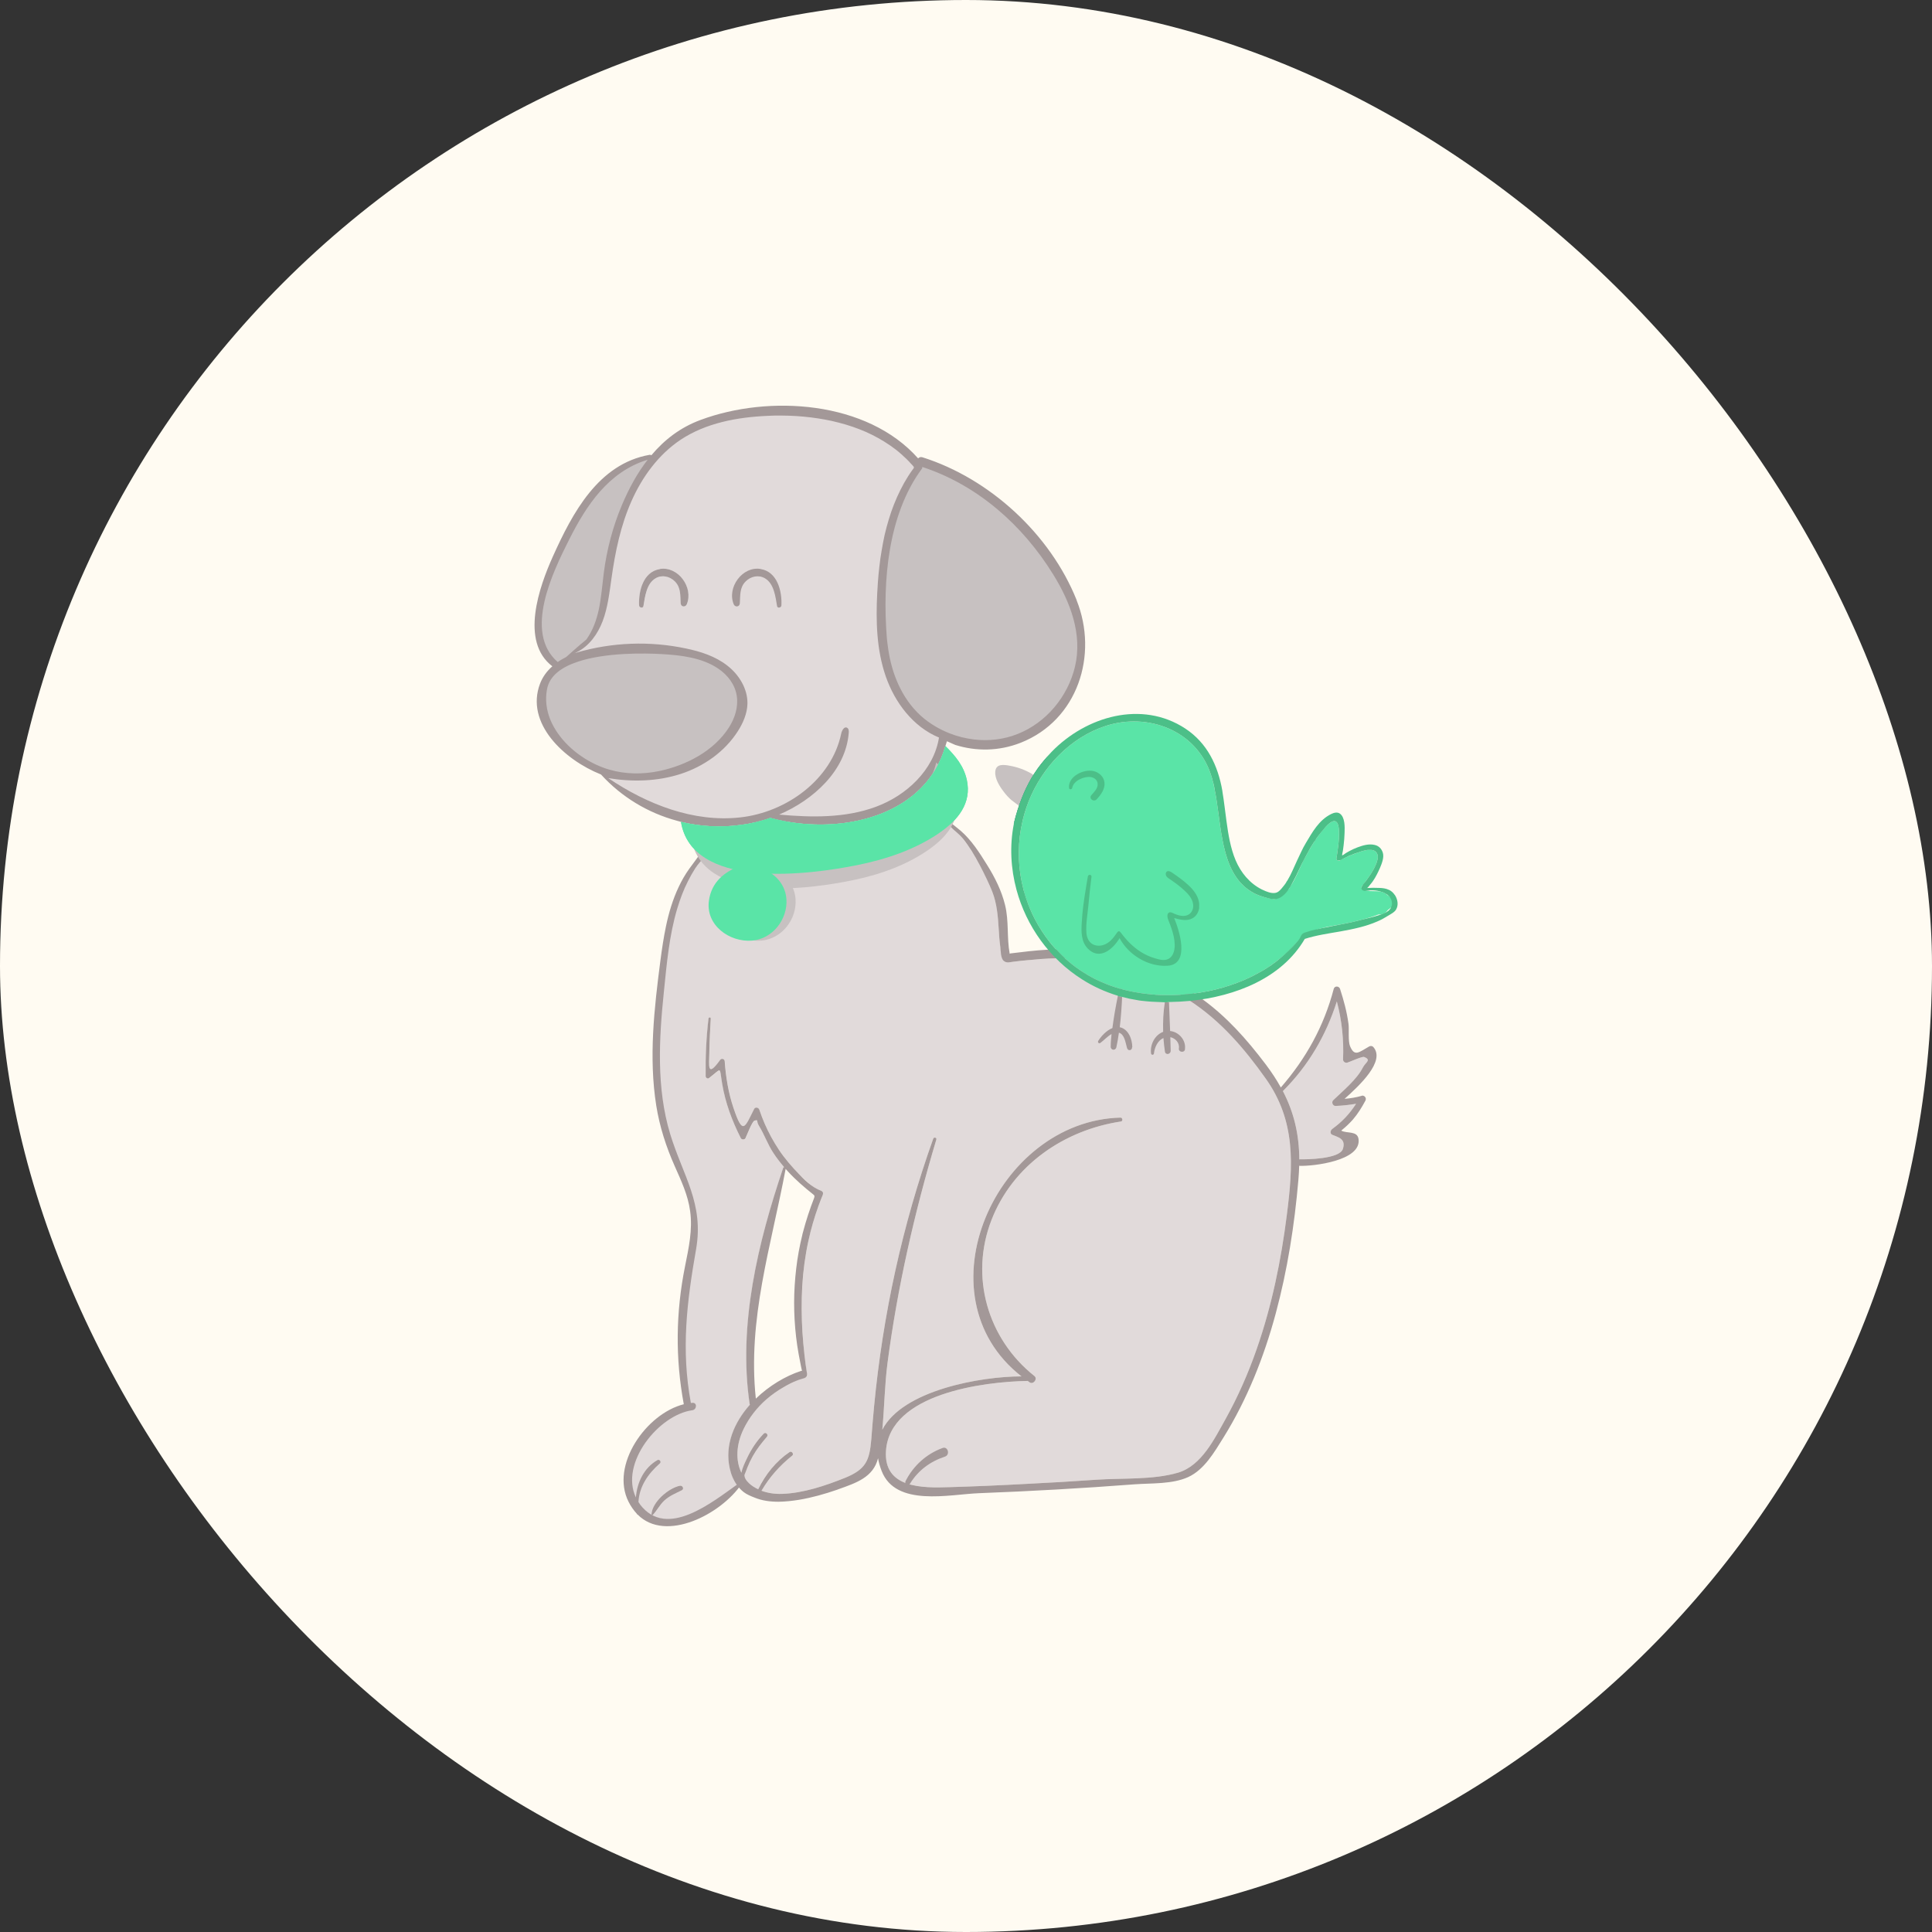 <svg width="150" height="150" viewBox="0 0 150 150" fill="none" xmlns="http://www.w3.org/2000/svg">
<rect x="0" y="0" width="150" height="150" fill="#333333" stroke="none"/>
<rect width="150" height="150" rx="75" fill="#FFFBF2"/>
<g clip-path="url(#clip0_943_7612)">
<path d="M71.38 36.039C71.46 36.157 71.526 36.275 71.585 36.4C72.061 37.393 71.995 38.688 71.951 39.754C71.79 43.462 71.489 47.229 72.397 50.826C72.866 52.68 73.657 54.512 73.496 56.417C73.269 59.139 71.072 61.368 68.575 62.45C66.079 63.531 63.297 63.663 60.58 63.781C57.805 63.906 54.986 64.024 52.292 63.34C50.41 62.862 48.587 61.949 47.226 60.544C46.64 59.941 45.908 59.183 45.974 58.293C46.054 57.234 46.816 56.343 47.108 55.358C47.372 54.475 47.226 53.482 46.728 52.709C46.23 51.937 45.38 51.407 44.473 51.289C45.278 49.575 46.376 47.825 47.006 46.052C47.335 45.125 47.365 43.999 47.57 43.028C47.775 42.057 48.053 41.02 48.397 40.048C49.115 38.018 50.22 36.076 51.86 34.685C54.174 32.714 57.805 31.794 60.785 31.765C63.714 31.735 66.635 32.574 69.117 34.134C69.879 34.619 70.845 35.245 71.387 36.039H71.38Z" fill="#E1DADA"/>
<path d="M56.011 51.753C58.164 53.195 57.886 55.556 56.334 57.263C54.298 59.492 51.23 60.441 48.294 60.036C48.17 60.022 48.06 60.066 47.98 60.139C47.343 60.029 46.742 59.823 46.157 59.529C46.12 59.514 46.091 59.529 46.069 59.544C43.763 58.286 41.654 56.167 42.152 53.445C42.708 50.377 49.29 50.458 51.435 50.576C52.98 50.664 54.694 50.863 56.019 51.745L56.011 51.753Z" fill="#C7C1C1"/>
<path d="M46.047 49.038C46.721 47.743 46.94 46.265 47.189 44.823C47.767 41.542 48.632 38.18 50.725 35.605C49.591 35.671 48.522 36.186 47.628 36.9C46.735 37.613 46.025 38.511 45.359 39.438C44.253 40.983 43.265 42.631 42.642 44.426C41.94 46.449 41.669 48.7 42.35 50.752C42.437 51.025 42.547 51.319 42.803 51.459C43.104 51.62 43.47 51.495 43.77 51.334C44.678 50.841 45.564 49.965 46.04 49.046L46.047 49.038Z" fill="#C7C1C1"/>
<path d="M80.627 56.505C77.632 58.632 73.107 58.197 70.728 55.328C69.22 53.504 68.553 51.091 68.37 48.766C68.18 46.331 68.458 43.808 69.117 41.461C69.388 40.49 69.732 39.541 70.149 38.621C70.354 38.165 70.574 37.709 70.816 37.268C71.028 36.878 71.35 36.481 71.489 36.069C73.371 36.481 75.289 37.687 76.819 38.82C78.445 40.026 79.873 41.49 81.044 43.138C81.359 43.587 81.659 44.043 81.93 44.514C82.245 45.051 82.523 45.596 82.779 46.162C83.277 47.258 83.68 48.42 83.79 49.627C84.031 52.261 82.779 54.983 80.627 56.505Z" fill="#C7C1C1"/>
<path d="M92.224 71.049C91.799 71.233 91.265 70.991 90.877 70.821C90.731 70.763 90.65 70.924 90.716 71.027C90.65 71.094 90.613 71.182 90.657 71.285C90.906 71.947 91.17 72.616 91.192 73.33C91.207 73.757 91.111 74.272 90.679 74.492C90.511 74.573 89.903 74.448 89.698 74.397C88.519 74.117 87.626 73.323 86.982 72.329C86.909 72.219 86.748 72.3 86.748 72.418C86.726 72.418 86.704 72.44 86.689 72.462C86.572 72.609 86.462 72.756 86.345 72.911C85.884 73.639 85.254 73.529 84.463 72.594C84.28 72.19 84.434 71.52 84.463 71.086C84.5 70.417 84.551 69.747 84.624 69.085H91.924C92.122 69.262 92.305 69.453 92.444 69.674C92.715 70.093 92.795 70.807 92.224 71.049Z" fill="white"/>
<path d="M98.279 83.754C96.609 81.393 94.757 79.252 92.392 77.707C92.136 77.538 91.88 77.384 91.616 77.237C91.265 77.031 90.906 76.847 90.532 76.67C88.731 75.839 86.864 74.963 84.902 74.588C84.763 74.566 84.631 74.537 84.492 74.522C84.265 74.485 84.046 74.463 83.819 74.441C83.431 74.412 83.035 74.389 82.64 74.389C82.413 74.382 82.186 74.389 81.959 74.404C80.787 74.434 79.616 74.566 78.459 74.691C78.305 74.713 78.21 74.632 78.166 74.529C78.02 74.566 77.859 74.507 77.815 74.316C77.39 72.617 77.705 70.917 77.039 69.232C76.636 68.195 76.116 67.187 75.538 66.238C74.96 65.282 74.088 64.12 72.968 63.803C72.214 63.597 71.416 63.715 70.647 63.825C66.913 64.392 63.179 64.951 59.445 65.51C58.376 65.672 57.307 65.834 56.238 65.996C55.272 66.143 54.415 66.326 53.8 67.165C53.434 67.665 53.214 68.247 53.002 68.828C52.687 69.718 52.409 70.615 52.16 71.528C51.933 72.337 51.684 73.161 51.655 73.999C51.626 74.927 51.347 75.883 51.237 76.802C51.12 77.751 51.04 78.708 50.981 79.664C50.959 80.142 50.937 80.621 50.923 81.099C50.879 82.886 51.003 84.674 51.245 86.44C51.457 87.999 52.16 89.434 52.76 90.868C53.236 92.001 53.683 93.178 53.785 94.414C53.961 96.408 53.536 98.49 53.295 100.461C53.127 101.845 52.958 103.235 52.936 104.633C52.936 105.332 52.958 106.038 53.039 106.729C53.075 107.016 53.105 107.296 53.134 107.575C53.192 108.186 53.61 108.833 53.083 109.356C52.87 109.562 52.599 109.679 52.343 109.819C51.172 110.437 50.212 111.423 49.59 112.593C49.151 113.424 48.873 114.344 48.814 115.285C48.77 116.013 48.887 116.837 49.451 117.301C49.802 117.588 50.264 117.691 50.703 117.779C51.355 117.919 52.021 118.051 52.687 118.007C54.144 117.911 55.396 116.962 56.546 116.05C56.714 115.918 56.89 115.778 57.058 115.646C57.3 115.447 57.307 115.425 57.153 115.167C56.926 114.8 56.758 114.424 56.663 114.005C56.26 112.188 57.007 110.444 58.23 109.069C58.23 109.047 58.208 109.032 58.208 109.003C57.307 102.874 58.852 96.481 60.814 90.684C60.814 90.648 60.858 90.633 60.887 90.626C60.594 90.28 60.309 89.919 60.06 89.537C59.613 88.867 59.357 88.102 58.94 87.425C58.684 87.006 58.932 86.925 58.588 87.013C58.405 87.058 57.981 88.183 57.886 88.374C57.82 88.507 57.6 88.507 57.527 88.374C56.846 87.028 56.326 85.645 56.077 84.152C55.843 82.783 56.099 82.909 55.045 83.718C54.942 83.791 54.803 83.681 54.796 83.571C54.774 82.062 54.84 80.584 55.015 79.083C55.03 78.98 55.199 78.973 55.191 79.083C55.14 79.958 55.096 80.826 55.081 81.702C55.074 82.688 54.869 83.762 55.916 82.305C56.026 82.151 56.26 82.21 56.275 82.408C56.363 83.644 56.56 84.851 56.956 86.028C57.688 88.205 57.827 87.558 58.559 86.109C58.647 85.932 58.903 85.991 58.962 86.16C59.782 88.632 61.224 90.633 63.252 92.244C63.406 92.369 63.282 92.605 63.135 92.649C63.157 92.641 63.186 92.634 63.223 92.649C63.274 92.663 63.267 92.715 63.23 92.744C63.26 92.744 63.282 92.759 63.296 92.788C63.296 92.774 63.303 92.766 63.303 92.759C63.435 92.435 63.962 92.575 63.831 92.906C61.986 97.401 61.971 102.021 62.659 106.774C62.681 106.913 62.527 106.994 62.432 106.935C62.41 106.957 62.374 106.979 62.337 106.994C60.389 107.737 58.669 109.003 57.739 110.937C57.139 112.173 57.109 113.409 57.563 114.344C57.637 113.939 57.856 113.52 58.003 113.203C58.332 112.504 58.764 111.857 59.291 111.313C59.452 111.143 59.687 111.393 59.54 111.555C59.13 112.034 58.749 112.512 58.442 113.063C58.281 113.35 58.142 113.645 58.025 113.946C57.973 114.071 57.915 114.196 57.871 114.329C57.79 114.535 57.746 114.741 57.856 114.947C57.922 115.057 58.01 115.153 58.105 115.234C58.325 115.432 58.574 115.602 58.845 115.719C59.05 115.16 59.416 114.63 59.789 114.16C60.163 113.681 60.594 113.255 61.078 112.894C61.151 112.843 61.224 112.791 61.297 112.74C61.458 112.622 61.663 112.887 61.51 113.012C60.521 113.806 59.752 114.675 59.123 115.741C59.584 115.91 60.119 116.006 60.734 115.984C62.381 115.925 64.08 115.351 65.603 114.741C67.235 114.079 67.506 113.395 67.645 111.769C67.718 110.901 67.777 110.033 67.865 109.172C68.546 102.065 70.054 95.128 72.456 88.411C72.507 88.257 72.748 88.323 72.697 88.478C70.999 94.142 69.673 99.976 68.904 105.839C68.685 107.524 68.663 109.289 68.502 111.004C70.076 107.936 76.153 106.862 79.308 106.862C71.247 100.572 77.354 87.021 86.989 86.771C87.157 86.771 87.201 87.043 87.033 87.072C82.632 87.734 78.642 90.449 76.98 94.716C75.274 99.108 76.673 103.941 80.312 106.832C80.59 107.06 80.224 107.524 79.938 107.325C79.887 107.288 79.843 107.252 79.792 107.215C76.343 107.274 69.095 108.201 68.787 112.637C68.59 115.557 71.614 115.535 73.722 115.462C75.743 115.403 77.771 115.315 79.784 115.204C81.556 115.116 83.321 115.013 85.085 114.888C87.091 114.748 89.529 114.91 91.47 114.336C93.3 113.784 94.288 111.71 95.16 110.158C96.119 108.429 96.917 106.612 97.569 104.743C98.747 101.374 99.465 97.85 99.912 94.311C100.402 90.464 100.614 87.043 98.279 83.754ZM52.943 115.705C52.46 115.947 52.006 116.116 51.596 116.492C51.23 116.83 51.018 117.271 50.681 117.632C50.644 117.661 50.586 117.639 50.586 117.595C50.637 116.617 51.904 115.535 52.79 115.344C52.995 115.3 53.148 115.602 52.943 115.705Z" fill="#E1DADA"/>
<path d="M83.592 46.596C81.542 41.468 76.834 37.15 71.614 35.502C71.468 35.458 71.358 35.509 71.284 35.59C67.323 31.117 59.716 30.625 54.394 32.603C52.819 33.185 51.575 34.148 50.572 35.347C50.535 35.318 50.491 35.303 50.44 35.311C46.457 36.01 44.444 39.828 42.921 43.212C41.866 45.559 40.358 49.803 42.884 51.731C42.467 52.099 42.137 52.54 41.932 53.07C40.753 56.16 43.814 58.999 46.662 60.132C48.273 61.898 50.323 63.119 52.556 63.722L52.871 63.81L52.937 63.825C54.408 64.171 55.96 64.266 57.52 64.046C57.886 64.002 58.252 63.935 58.618 63.847C59.014 63.752 59.416 63.641 59.812 63.501C60.178 63.604 60.551 63.685 60.932 63.759C65.888 64.701 71.907 63.148 73.4 57.925L73.518 57.55L74.169 57.837C75.773 58.337 77.537 58.337 79.243 57.668C83.68 55.917 85.291 50.848 83.585 46.596H83.592ZM75.604 57.41C74.96 57.329 74.323 57.175 73.715 56.932L73.452 56.822C73.064 56.652 72.698 56.454 72.346 56.226C71.914 55.946 71.511 55.622 71.16 55.247C70.494 54.556 69.989 53.732 69.623 52.849C69.249 51.952 69.029 51.002 68.912 50.039C68.883 49.833 68.861 49.627 68.846 49.421C68.517 45.124 68.942 39.953 71.57 36.399C71.57 36.392 71.57 36.385 71.585 36.377C71.607 36.333 71.614 36.289 71.599 36.252C75.897 37.657 79.412 40.777 81.776 44.609C83.094 46.736 84.061 49.237 83.46 51.767C82.904 54.092 81.22 56.108 79.016 56.983C77.933 57.417 76.754 57.55 75.604 57.41ZM44.18 41.91C45.549 39.188 47.262 36.62 50.286 35.693C49.481 36.723 48.837 37.915 48.302 39.173C47.577 40.88 47.109 42.675 46.874 44.514C46.757 45.441 46.684 46.383 46.501 47.28C46.318 48.126 46.04 48.935 45.52 49.656C45.381 49.767 45.249 49.884 45.117 49.995H45.11C44.722 50.333 44.341 50.664 43.96 51.01C43.733 51.127 43.506 51.253 43.301 51.4C40.629 49.082 42.928 44.404 44.18 41.91ZM46.245 59.352C44.722 58.631 43.345 57.388 42.716 55.85C42.423 55.115 42.32 54.313 42.467 53.526C42.657 52.452 43.623 51.782 44.876 51.37C47.043 50.649 50.059 50.708 51.362 50.782C52.841 50.863 54.489 51.054 55.748 51.9C56.495 52.4 57.073 53.143 57.205 54.048C57.33 54.901 57.051 55.762 56.597 56.476C55.433 58.308 53.266 59.426 51.201 59.86C49.927 60.125 48.58 60.125 47.321 59.757C46.977 59.661 46.633 59.529 46.296 59.374C46.281 59.367 46.259 59.36 46.245 59.352ZM60.478 63.251C63.165 62.104 65.669 59.823 65.896 56.895C65.91 56.748 65.896 56.571 65.771 56.505C65.552 56.373 65.361 56.711 65.31 56.961C64.563 60.529 61.056 63.075 57.454 63.465C53.844 63.862 50.242 62.449 47.233 60.419C47.24 60.419 47.255 60.419 47.262 60.419C49.115 60.721 51.04 60.669 52.827 60.095C54.628 59.514 56.268 58.367 57.286 56.77C57.696 56.13 58.01 55.402 58.032 54.637C58.054 53.474 57.373 52.371 56.451 51.664C55.536 50.951 54.394 50.583 53.259 50.348C50.462 49.752 47.519 49.862 44.773 50.664C44.714 50.679 44.663 50.701 44.605 50.715C44.67 50.686 44.736 50.657 44.795 50.627C45.739 50.164 46.406 49.23 46.786 48.236C47.189 47.177 47.314 46.029 47.475 44.911C47.76 42.859 48.185 40.813 49.02 38.923C49.854 37.032 51.121 35.296 52.834 34.148C54.804 32.839 57.227 32.39 59.592 32.287C59.958 32.265 60.324 32.258 60.697 32.265C61.071 32.265 61.444 32.28 61.818 32.302C62.191 32.324 62.565 32.361 62.938 32.405C63.304 32.449 63.677 32.508 64.043 32.574C64.409 32.64 64.776 32.721 65.134 32.817C65.493 32.905 65.845 33.015 66.196 33.133C66.54 33.251 66.884 33.383 67.221 33.53C67.55 33.678 67.88 33.839 68.195 34.016C68.51 34.192 68.817 34.384 69.117 34.59C69.418 34.796 69.703 35.016 69.974 35.259C70.245 35.495 70.508 35.752 70.75 36.024C70.816 36.09 70.882 36.157 70.933 36.23C70.999 36.311 70.904 36.4 70.853 36.466C70.735 36.627 70.618 36.804 70.508 36.973C70.289 37.319 70.091 37.672 69.908 38.04C69.725 38.408 69.557 38.783 69.41 39.158C69.256 39.541 69.125 39.931 69.007 40.321C68.883 40.718 68.781 41.122 68.685 41.52C68.597 41.924 68.517 42.336 68.451 42.741C68.378 43.153 68.319 43.565 68.275 43.977C68.224 44.396 68.188 44.808 68.158 45.22C68.136 45.5 68.122 45.779 68.107 46.059C67.997 48.229 68.056 50.451 68.766 52.503C69.476 54.556 70.904 56.439 72.903 57.263C72.5 59.779 70.384 61.765 67.997 62.641C65.618 63.523 63.004 63.472 60.478 63.244V63.251ZM49.7 116.808C49.657 116.742 49.613 116.683 49.569 116.617C49.635 115.417 50.294 114.439 51.231 113.615C51.37 113.49 51.187 113.269 51.04 113.365C50.008 113.953 49.459 115.094 49.371 116.263C48.104 113.593 51.15 109.834 53.764 109.488C54.108 109.436 54.137 108.885 53.764 108.914C53.72 108.914 53.683 108.922 53.639 108.929C52.871 104.794 53.325 101.087 54.042 96.996C54.664 93.443 53.039 91.317 52.036 88.058C50.952 84.475 51.165 80.657 51.545 76.986C51.765 74.823 51.956 72.638 52.578 70.549C52.797 69.821 53.061 69.107 53.405 68.43C53.574 68.085 53.764 67.754 53.969 67.43C54.203 67.069 54.481 66.775 54.774 66.459C54.664 66.356 54.547 66.26 54.438 66.157C54.467 66.179 53.588 67.342 53.508 67.459C53.193 67.901 52.922 68.371 52.695 68.857C52.234 69.828 51.926 70.865 51.706 71.918C51.523 72.793 51.392 73.683 51.275 74.573C50.791 78.296 50.359 82.106 50.952 85.844C51.216 87.484 51.714 89.029 52.388 90.545C52.893 91.685 53.413 92.781 53.581 94.024C53.786 95.488 53.471 96.886 53.185 98.321C52.468 101.889 52.424 105.442 53.09 109.025C50.176 109.753 47.365 113.755 48.8 116.595C48.983 116.962 49.203 117.264 49.444 117.529C49.444 117.566 49.474 117.58 49.503 117.588C51.685 119.795 56.004 117.566 57.593 115.189L57.359 115.167C55.294 116.631 51.772 119.53 49.693 116.808H49.7Z" fill="#A39898"/>
<path d="M103.514 85.417C103.353 85.572 103.47 85.873 103.697 85.866C104.246 85.844 104.759 85.785 105.286 85.697C104.788 86.469 104.217 87.087 103.434 87.653C103.295 87.757 103.236 88.014 103.434 88.102C103.873 88.294 104.525 88.404 104.261 89.206C104.005 89.986 101.471 90.022 100.93 90.008C100.908 90.008 100.893 90.015 100.878 90.015C100.864 88.066 100.468 86.381 99.605 84.711C101.581 82.739 102.95 80.4 103.792 77.751C104.18 79.23 104.342 80.701 104.276 82.254C104.268 82.423 104.444 82.548 104.605 82.504C104.803 82.445 105.762 82.004 105.908 82.062C106.509 82.298 106.018 82.474 105.813 82.879C105.337 83.821 104.254 84.704 103.514 85.417Z" fill="#E1DADA"/>
<path d="M53.324 46.912C53.851 45.603 52.643 43.94 51.23 44.175C49.949 44.389 49.568 45.89 49.627 47.001C49.634 47.184 49.927 47.251 49.964 47.045C50.088 46.309 50.198 45.301 50.908 44.889C51.399 44.61 51.999 44.735 52.394 45.125C52.885 45.61 52.812 46.213 52.856 46.839C52.878 47.126 53.229 47.155 53.332 46.905L53.324 46.912Z" fill="#F9F9F9"/>
<path d="M51.231 44.175C52.644 43.94 53.859 45.603 53.325 46.912C53.222 47.162 52.871 47.133 52.849 46.846C52.805 46.221 52.878 45.617 52.388 45.132C51.992 44.742 51.392 44.61 50.901 44.897C50.191 45.309 50.081 46.324 49.957 47.052C49.928 47.251 49.627 47.184 49.62 47.008C49.561 45.897 49.942 44.389 51.223 44.183L51.231 44.175Z" fill="#A39898"/>
<path d="M59.058 44.175C57.645 43.94 56.429 45.603 56.964 46.912C57.066 47.162 57.417 47.133 57.44 46.846C57.483 46.221 57.41 45.617 57.901 45.132C58.296 44.742 58.897 44.61 59.387 44.897C60.097 45.309 60.207 46.324 60.331 47.052C60.361 47.251 60.661 47.184 60.668 47.008C60.727 45.897 60.346 44.389 59.065 44.183L59.058 44.175Z" fill="#A39898"/>
<path d="M52.79 115.351C52.995 115.307 53.142 115.602 52.937 115.705C52.453 115.947 51.999 116.124 51.59 116.492C51.223 116.83 51.011 117.279 50.674 117.632C50.638 117.661 50.579 117.639 50.579 117.595C50.623 116.624 51.89 115.543 52.783 115.351H52.79Z" fill="#A39898"/>
<path d="M73.18 112.423C71.928 112.88 70.911 113.799 70.31 114.991C70.193 115.219 70.515 115.41 70.654 115.19C71.284 114.16 72.229 113.461 73.363 113.093C73.788 112.953 73.598 112.269 73.18 112.423Z" fill="#A39898"/>
<path d="M105.638 66.761C105.923 66.65 106.223 66.599 106.531 66.569C106.165 66.724 105.762 66.82 105.374 66.922C105.411 66.886 105.455 66.841 105.484 66.797C105.535 66.79 105.594 66.775 105.645 66.761H105.638Z" fill="white"/>
<path d="M94.816 68.018C94.838 67.871 95.102 67.901 95.08 68.055C95.028 68.46 94.779 68.828 94.45 69.07C94.384 69.129 94.303 69.012 94.362 68.953C94.64 68.688 94.75 68.386 94.816 68.011V68.018Z" fill="white"/>
<path d="M93.981 67.893C94.15 68.129 93.967 68.526 93.82 68.732C93.637 68.982 93.374 69.159 93.066 69.203C92.942 69.218 92.891 69.048 93.015 69.012C93.264 68.938 93.484 68.769 93.608 68.541C93.725 68.335 93.696 68.099 93.791 67.901C93.828 67.82 93.938 67.835 93.981 67.901V67.893Z" fill="white"/>
<path d="M91.133 56.866C91.243 56.998 91.045 57.153 90.943 57.006C90.752 56.719 90.555 56.424 90.35 56.145C90.298 56.079 90.415 55.983 90.467 56.057C90.686 56.329 90.913 56.601 91.14 56.866H91.133Z" fill="white"/>
<path d="M85.913 72.631C86.001 72.653 85.978 72.8 85.891 72.8C85.437 72.778 85.005 72.506 84.756 72.138C84.712 72.072 84.814 72.006 84.858 72.058C85.144 72.396 85.488 72.558 85.913 72.639V72.631Z" fill="white"/>
<path d="M85.393 72.808C85.517 72.837 85.488 73.043 85.364 73.036C84.712 72.992 84.141 72.506 83.885 71.925C83.848 71.837 83.972 71.748 84.024 71.844C84.317 72.403 84.8 72.675 85.393 72.815V72.808Z" fill="white"/>
<path d="M63.106 92.686C63.106 92.686 63.099 92.686 63.099 92.693L63.143 92.715H63.164C63.164 92.715 63.128 92.693 63.106 92.686Z" fill="#A39898"/>
<path d="M105.725 85.079C105.293 85.204 104.846 85.277 104.392 85.314C105.527 84.299 107.599 82.379 106.618 81.282C106.545 81.202 106.398 81.187 106.303 81.246C105.49 81.709 105.168 82.062 104.817 81.224C104.656 80.841 104.751 79.907 104.7 79.517C104.575 78.575 104.334 77.678 104.041 76.78C103.967 76.545 103.616 76.523 103.55 76.78C102.789 79.679 101.398 82.187 99.443 84.431C99.121 83.843 98.733 83.254 98.286 82.658C96.763 80.642 95.233 78.943 93.351 77.575C93.146 77.42 92.927 77.273 92.707 77.126C91.975 76.64 91.177 76.199 90.305 75.809C88.768 75.118 87.201 74.389 85.546 74.007C85.4 73.97 85.246 73.941 85.092 73.911C84.953 73.882 84.814 73.86 84.668 73.845C84.492 73.816 84.316 73.793 84.141 73.771C84.089 73.764 84.038 73.764 83.987 73.757C83.811 73.742 83.643 73.727 83.467 73.72C83.394 73.713 83.32 73.705 83.247 73.705C82.815 73.69 82.391 73.69 81.951 73.705C81.746 73.705 81.541 73.72 81.336 73.734C80.377 73.786 79.418 73.904 78.459 74.022C78.43 74.029 78.415 74.043 78.393 74.051C78.159 72.793 78.342 71.52 78.034 70.27C77.763 69.159 77.244 68.121 76.636 67.15C76.05 66.209 75.421 65.216 74.571 64.487C74.3 64.259 74.022 64.046 73.744 63.825C73.685 63.781 73.597 63.737 73.546 63.788C73.517 63.818 73.517 63.869 73.532 63.906C73.546 63.943 73.576 63.972 73.605 63.994C73.678 64.075 73.758 64.149 73.839 64.23C74.132 64.517 74.461 64.752 74.732 65.076C74.989 65.385 75.216 65.723 75.435 66.061C75.874 66.775 76.263 67.518 76.621 68.276C76.768 68.592 76.914 68.909 77.039 69.232C77.397 70.144 77.478 71.123 77.537 72.094C77.566 72.565 77.595 73.036 77.661 73.507C77.705 73.808 77.683 74.382 77.924 74.595C78.144 74.794 78.415 74.698 78.671 74.669C79.037 74.617 79.403 74.588 79.762 74.551C80.494 74.478 81.227 74.419 81.959 74.404C82.186 74.389 82.413 74.382 82.647 74.389C83.035 74.389 83.43 74.411 83.818 74.441C84.045 74.463 84.265 74.485 84.492 74.522C84.631 74.536 84.763 74.566 84.902 74.588C86.864 74.963 88.731 75.839 90.532 76.67C90.906 76.846 91.264 77.03 91.616 77.236C91.879 77.383 92.136 77.538 92.392 77.707C94.757 79.252 96.609 81.393 98.279 83.754C100.614 87.043 100.402 90.464 99.911 94.311C99.465 97.85 98.747 101.374 97.568 104.743C96.917 106.612 96.119 108.429 95.16 110.157C94.288 111.71 93.3 113.784 91.469 114.336C89.529 114.91 87.091 114.748 85.085 114.888C83.32 115.013 81.556 115.116 79.784 115.204C77.771 115.314 75.743 115.403 73.722 115.462C71.613 115.535 68.59 115.557 68.787 112.637C69.095 108.201 76.343 107.274 79.791 107.215C79.843 107.252 79.887 107.288 79.938 107.325C80.224 107.524 80.59 107.06 80.311 106.832C76.672 103.941 75.274 99.108 76.98 94.716C78.642 90.449 82.632 87.734 87.033 87.072C87.201 87.043 87.157 86.763 86.989 86.771C77.353 87.021 71.247 100.572 79.308 106.862C76.153 106.862 70.076 107.936 68.502 111.003C68.663 109.289 68.685 107.524 68.904 105.839C69.673 99.976 70.998 94.142 72.697 88.477C72.748 88.323 72.507 88.257 72.455 88.411C70.054 95.128 68.546 102.065 67.865 109.172C67.777 110.032 67.718 110.9 67.645 111.769C67.506 113.394 67.235 114.079 65.602 114.741C64.079 115.351 62.381 115.925 60.733 115.984C60.118 116.006 59.584 115.91 59.123 115.741C59.752 114.674 60.521 113.806 61.51 113.012C61.663 112.887 61.458 112.622 61.297 112.74C60.265 113.439 59.416 114.483 58.866 115.631C58.603 115.506 58.347 115.351 58.142 115.153C57.937 114.954 57.688 114.645 57.863 114.365C57.915 114.226 57.966 114.086 58.024 113.946C58.142 113.644 58.281 113.35 58.442 113.063C58.749 112.512 59.13 112.033 59.54 111.555C59.686 111.393 59.452 111.143 59.291 111.312C58.764 111.857 58.332 112.504 58.002 113.203C57.856 113.519 57.636 113.939 57.563 114.343C57.109 113.409 57.139 112.173 57.739 110.937C58.171 110.054 58.779 109.275 59.518 108.635C59.928 108.281 60.367 107.972 60.829 107.708C61.165 107.509 61.517 107.325 61.883 107.185C62.066 107.104 62.264 107.06 62.454 106.994C62.608 106.943 62.681 106.832 62.659 106.663C62.578 106.177 62.513 105.699 62.461 105.214C62.395 104.61 62.337 104.015 62.3 103.411C62.227 102.22 62.22 101.028 62.286 99.843C62.359 98.659 62.513 97.482 62.769 96.32C62.967 95.407 63.23 94.51 63.545 93.634C63.603 93.472 63.669 93.311 63.728 93.149C63.786 92.994 63.86 92.855 63.896 92.693C63.896 92.671 63.904 92.641 63.896 92.612C63.867 92.457 63.633 92.413 63.516 92.354C63.333 92.266 63.157 92.156 62.989 92.031C62.652 91.788 62.352 91.494 62.066 91.192C61.487 90.596 60.938 89.963 60.477 89.272C60.045 88.624 59.672 87.94 59.364 87.227C59.211 86.874 59.079 86.52 58.954 86.153C58.896 85.983 58.639 85.925 58.552 86.101C57.819 87.55 57.68 88.198 56.948 86.02C56.553 84.843 56.355 83.637 56.267 82.401C56.253 82.202 56.018 82.143 55.908 82.298C54.861 83.754 55.066 82.68 55.074 81.695C55.088 80.819 55.132 79.951 55.184 79.076C55.191 78.965 55.023 78.972 55.008 79.076C54.832 80.576 54.766 82.055 54.788 83.563C54.796 83.673 54.935 83.784 55.037 83.71C56.092 82.901 55.835 82.776 56.069 84.144C56.319 85.638 56.838 87.021 57.519 88.367C57.592 88.499 57.812 88.499 57.878 88.367C57.973 88.176 58.398 87.05 58.581 87.006C58.925 86.918 58.676 86.999 58.932 87.418C59.35 88.095 59.606 88.86 60.053 89.529C60.301 89.912 60.587 90.272 60.88 90.618C60.85 90.618 60.814 90.64 60.807 90.677C58.844 96.474 57.3 102.867 58.2 108.995C58.2 109.025 58.215 109.039 58.222 109.061C56.999 110.437 56.253 112.181 56.655 113.998C56.758 114.468 56.948 114.932 57.234 115.322C57.38 115.513 57.548 115.697 57.739 115.844C57.973 116.028 58.281 116.153 58.559 116.263C59.152 116.514 59.796 116.595 60.441 116.595C60.982 116.587 61.524 116.528 62.059 116.44C63.062 116.271 64.043 115.991 65.002 115.66C65.031 115.646 65.068 115.638 65.097 115.623C66.481 115.131 67.799 114.696 68.172 113.218C68.223 113.534 68.319 113.865 68.45 114.204C69.541 117.021 73.715 116.021 75.992 115.932C80.033 115.778 84.067 115.55 88.102 115.241C89.412 115.145 91.008 115.241 92.246 114.682C93.505 114.108 94.288 112.732 94.991 111.607C96.829 108.649 98.132 105.368 99.04 102.006C99.955 98.622 100.504 95.12 100.805 91.619C100.841 91.236 100.856 90.868 100.87 90.508C100.885 90.508 100.9 90.515 100.922 90.515C101.917 90.552 105.717 90.133 105.476 88.433C105.381 87.778 104.59 88.021 104.143 87.786C104.151 87.749 104.172 87.742 104.202 87.72C104.495 87.484 104.773 87.219 105.029 86.932C105.424 86.476 105.725 85.983 106.01 85.454C106.12 85.248 105.937 85.02 105.717 85.071L105.725 85.079ZM60.997 90.751C61.056 90.824 61.121 90.89 61.18 90.957C61.78 91.611 62.447 92.185 63.142 92.737C63.172 92.759 63.208 92.788 63.223 92.825C63.245 92.877 63.237 92.943 63.215 92.994C62.879 93.855 62.586 94.745 62.352 95.635C62.337 95.702 62.315 95.76 62.3 95.827C62.3 95.841 62.3 95.856 62.293 95.871C62.081 96.731 61.919 97.607 61.817 98.49C61.715 99.373 61.656 100.255 61.656 101.146C61.656 102.036 61.707 102.926 61.81 103.809C61.861 104.25 61.927 104.691 62.007 105.133C62.044 105.354 62.088 105.574 62.132 105.788C62.147 105.846 62.249 106.428 62.278 106.428C62.249 106.428 62.22 106.428 62.183 106.442C60.982 106.832 59.708 107.597 58.683 108.59C58.024 102.403 59.869 96.783 60.997 90.751ZM103.433 87.653C103.294 87.756 103.235 88.014 103.433 88.102C103.872 88.293 104.524 88.404 104.26 89.206C104.004 89.985 101.471 90.022 100.929 90.007C100.907 90.007 100.892 90.015 100.878 90.015C100.863 88.065 100.468 86.381 99.604 84.711C101.581 82.739 102.95 80.4 103.792 77.751C104.18 79.23 104.341 80.701 104.275 82.254C104.268 82.423 104.443 82.548 104.604 82.504C104.802 82.445 105.761 82.004 105.908 82.062C106.508 82.298 106.018 82.474 105.813 82.879C105.337 83.82 104.253 84.703 103.514 85.417C103.352 85.571 103.47 85.873 103.697 85.866C104.246 85.844 104.758 85.785 105.285 85.697C104.787 86.469 104.216 87.087 103.433 87.653Z" fill="#A39898"/>
<path d="M63.245 92.914C63.245 92.914 63.223 92.965 63.216 92.995C63.223 92.965 63.23 92.943 63.238 92.914H63.245Z" fill="#A39898"/>
<path d="M72.939 64.664C71.042 65.966 68.773 66.724 66.532 67.172C64.695 67.54 61.568 68.018 58.764 67.776C58.654 67.761 58.544 67.746 58.434 67.746C55.682 67.445 53.302 66.4 52.87 63.81L52.936 63.825C54.408 64.171 55.96 64.266 57.519 64.046C57.885 64.002 58.252 63.935 58.618 63.847C59.013 63.752 59.416 63.641 59.811 63.501C60.177 63.604 60.55 63.685 60.931 63.759C65.888 64.701 71.906 63.148 73.4 57.925C74.169 58.683 74.82 59.455 75.062 60.544C75.465 62.368 74.344 63.7 72.931 64.664H72.939Z" fill="#5AE4A7"/>
<path d="M72.28 65.841C70.523 67.121 68.414 67.871 66.335 68.313C64.629 68.673 61.722 69.144 59.123 68.909C59.02 68.894 58.918 68.879 58.816 68.879C56.26 68.585 54.049 67.555 53.647 65.002L53.705 65.017C55.074 65.356 56.509 65.451 57.959 65.238C58.296 65.194 58.64 65.127 58.977 65.039C59.343 64.944 59.716 64.833 60.082 64.701C60.419 64.804 60.77 64.885 61.122 64.951C65.727 65.878 71.314 64.348 72.697 59.205C73.415 59.948 74.015 60.713 74.242 61.788C74.616 63.583 73.576 64.899 72.265 65.848L72.28 65.841Z" fill="#C7C1C1"/>
<path d="M61.766 69.791C61.883 71.373 60.697 72.896 59.108 73.028C57.351 73.176 55.462 71.829 55.755 69.894C55.96 68.497 56.934 67.702 58.112 67.253C58.149 67.268 58.193 67.283 58.244 67.268C58.42 67.239 58.603 67.231 58.786 67.239C58.984 67.261 59.181 67.283 59.386 67.298C60.594 67.548 61.671 68.46 61.766 69.791Z" fill="#C7C1C1"/>
<path d="M61.056 69.791C61.173 71.373 59.987 72.896 58.398 73.028C56.641 73.176 54.752 71.829 55.045 69.894C55.25 68.497 56.224 67.702 57.402 67.253C57.439 67.268 57.483 67.283 57.534 67.268C57.71 67.239 57.893 67.231 58.076 67.239C58.274 67.261 58.471 67.283 58.676 67.298C59.885 67.548 60.961 68.46 61.056 69.791Z" fill="#5AE4A7"/>
<path d="M72.939 64.664C71.042 65.966 68.773 66.724 66.532 67.172C64.695 67.54 61.568 68.018 58.764 67.776C58.654 67.761 58.544 67.746 58.434 67.746C55.682 67.445 53.302 66.4 52.87 63.81L52.936 63.825C54.408 64.171 55.96 64.266 57.519 64.046C57.885 64.002 58.252 63.935 58.618 63.847C59.013 63.752 59.416 63.641 59.811 63.501C60.177 63.604 60.55 63.685 60.931 63.759C65.888 64.701 71.906 63.148 73.4 57.925C74.169 58.683 74.82 59.455 75.062 60.544C75.465 62.368 74.344 63.7 72.931 64.664H72.939Z" fill="#5AE4A7"/>
<path d="M80.275 60.279C80.29 60.412 80.158 60.544 80.063 60.713C79.462 61.758 79.052 62.92 78.767 64.09C78.869 63.582 79.001 63.09 79.169 62.597C79.169 62.597 78.569 62.163 78.518 62.111C78.305 61.927 78.115 61.714 77.947 61.493C77.617 61.066 77.222 60.463 77.273 59.897C77.332 59.279 77.932 59.367 78.379 59.448C78.972 59.551 79.55 59.757 80.077 60.059C80.209 60.132 80.26 60.206 80.268 60.279H80.275Z" fill="#C7C1C1"/>
<path d="M92.005 81.459C91.968 81.768 91.485 81.702 91.529 81.4C91.595 80.966 91.258 80.606 90.863 80.525C90.87 80.878 90.885 81.231 90.892 81.577C90.892 81.864 90.489 81.937 90.445 81.643C90.394 81.305 90.357 80.952 90.328 80.591C89.874 80.797 89.647 81.312 89.589 81.798C89.574 81.923 89.391 81.923 89.369 81.798C89.274 81.113 89.654 80.356 90.306 80.113C90.284 79.341 90.321 78.553 90.438 77.818C90.54 77.818 90.65 77.818 90.76 77.818C90.789 78.561 90.819 79.304 90.848 80.047C91.522 80.113 92.1 80.76 91.997 81.459H92.005Z" fill="#A39898"/>
<path d="M87.897 81.305C87.897 81.577 87.567 81.621 87.501 81.364C87.384 80.959 87.311 80.297 86.872 80.179C86.82 80.562 86.754 80.937 86.674 81.312C86.608 81.592 86.227 81.547 86.235 81.253C86.235 80.937 86.271 80.613 86.3 80.282C85.986 80.459 85.693 80.782 85.429 80.974C85.319 81.055 85.202 80.922 85.268 80.812C85.495 80.451 85.905 80.002 86.366 79.819C86.476 78.98 86.623 78.141 86.791 77.325C86.894 77.354 87.003 77.384 87.121 77.413C87.084 78.185 87.033 78.98 86.937 79.752C87.611 79.892 87.904 80.679 87.911 81.297L87.897 81.305Z" fill="#A39898"/>
<path d="M108.229 70.181C108.229 70.181 108.214 70.225 108.207 70.248C108.192 70.27 108.192 70.299 108.207 70.321C108.178 70.38 108.148 70.431 108.097 70.49C108.068 70.476 108.039 70.461 108.009 70.446C108.009 70.454 108.002 70.454 108.002 70.454C107.936 70.52 107.855 70.579 107.76 70.645C107.702 70.733 107.629 70.807 107.548 70.866C107.475 70.924 107.387 70.969 107.284 70.976C107.284 70.976 107.284 70.983 107.27 70.983C107.24 70.998 107.204 70.998 107.167 70.998C107.123 71.005 107.079 70.998 107.028 70.998C106.574 71.182 106.062 71.322 105.71 71.41C105.615 71.439 105.52 71.462 105.425 71.484C105.139 71.557 104.846 71.623 104.553 71.682C104.444 71.704 104.326 71.726 104.217 71.748C103.668 71.851 103.104 71.932 102.555 72.079C102.533 72.079 102.518 72.087 102.496 72.094C101.932 72.249 101.405 72.477 100.959 72.896C100.629 73.198 100.344 73.543 100.021 73.86C99.772 74.095 99.509 74.323 99.238 74.529C99.099 74.647 98.952 74.757 98.799 74.86C98.696 74.941 98.586 75.007 98.477 75.081C98.44 75.11 98.396 75.14 98.352 75.162C98.206 75.257 98.059 75.346 97.913 75.427C97.525 75.647 97.129 75.853 96.719 76.03C96.5 76.133 96.265 76.221 96.038 76.309C95.321 76.582 94.581 76.795 93.827 76.95C93.593 76.994 93.366 77.038 93.132 77.075C92.941 77.104 92.751 77.133 92.561 77.156H92.524C92.297 77.185 92.07 77.207 91.836 77.222C91.704 77.236 91.572 77.244 91.441 77.244C91.221 77.258 91.001 77.266 90.781 77.266C90.606 77.266 90.423 77.266 90.247 77.258C90.137 77.258 90.027 77.251 89.925 77.244C89.83 77.244 89.727 77.236 89.632 77.222C89.493 77.214 89.354 77.207 89.215 77.185C89.105 77.178 88.988 77.163 88.878 77.148C88.731 77.133 88.585 77.111 88.439 77.082C87.985 77.016 87.538 76.92 87.106 76.802C87.07 76.758 87.011 76.743 86.96 76.766C86.674 76.677 86.396 76.596 86.125 76.493C86.074 76.471 86.015 76.449 85.957 76.427C85.547 76.265 85.159 76.089 84.785 75.89C84.668 75.824 84.551 75.758 84.434 75.692C84.317 75.618 84.199 75.552 84.082 75.471C83.965 75.397 83.848 75.324 83.738 75.243C83.394 75.007 83.072 74.75 82.772 74.485C82.464 74.213 82.179 73.926 81.908 73.624C81.82 73.521 81.732 73.418 81.644 73.323C81.556 73.22 81.476 73.109 81.395 73.006C81.219 72.778 81.058 72.55 80.912 72.322C80.692 71.991 80.495 71.653 80.319 71.307C80.26 71.189 80.202 71.064 80.143 70.947C80.033 70.704 79.924 70.454 79.828 70.204C79.689 69.843 79.565 69.475 79.47 69.093C79.47 69.093 79.47 69.063 79.462 69.056C79.06 67.526 78.986 65.907 79.272 64.303C79.272 64.252 79.294 64.2 79.309 64.149C79.36 63.84 79.433 63.531 79.521 63.229C79.616 62.891 79.733 62.56 79.858 62.236C80.912 59.558 83.116 57.234 85.876 56.351C89.134 55.306 92.853 56.711 93.996 60.088C94.062 60.294 94.127 60.5 94.179 60.721C94.186 60.735 94.186 60.75 94.193 60.758C94.245 60.986 94.289 61.214 94.332 61.449C94.362 61.567 94.384 61.684 94.398 61.802C94.413 61.868 94.428 61.942 94.435 62.008C94.442 62.06 94.45 62.111 94.457 62.163C94.559 62.825 94.64 63.487 94.735 64.149C94.757 64.326 94.786 64.502 94.816 64.679C94.889 65.105 94.969 65.539 95.079 65.959C95.101 66.054 95.123 66.15 95.153 66.246C95.336 66.886 95.577 67.511 95.951 68.063C95.965 68.085 95.98 68.107 95.995 68.121C96.068 68.232 96.141 68.335 96.229 68.43C96.243 68.453 96.265 68.475 96.28 68.497C96.375 68.6 96.478 68.703 96.58 68.798C96.683 68.894 96.793 68.982 96.91 69.063C96.917 69.063 96.932 69.078 96.939 69.085C97.078 69.181 97.217 69.269 97.371 69.35C97.481 69.409 97.598 69.46 97.715 69.505C97.825 69.549 97.942 69.593 98.059 69.622C98.067 69.63 98.074 69.637 98.081 69.63C98.337 69.711 98.608 69.769 98.909 69.806C99.04 69.821 99.128 69.747 99.165 69.652C99.48 69.549 99.743 69.35 99.97 69.085C99.985 69.07 99.999 69.056 100.014 69.034C100.021 69.041 100.029 69.049 100.029 69.056C100.051 69.019 100.08 68.982 100.109 68.953L100.153 68.909H100.146C100.146 68.909 100.146 68.894 100.131 68.887C100.175 68.828 100.219 68.762 100.263 68.695C100.585 68.195 100.827 67.592 101.061 67.092C101.076 67.07 101.083 67.04 101.098 67.018C101.142 66.915 101.193 66.819 101.244 66.724C101.281 66.657 101.31 66.599 101.354 66.532C101.442 66.371 101.53 66.209 101.617 66.047V66.04C101.698 65.892 101.786 65.745 101.874 65.606C101.925 65.525 101.976 65.444 102.027 65.363C102.071 65.289 102.123 65.216 102.174 65.142C102.408 64.804 102.657 64.48 102.943 64.178C104.429 62.597 103.895 65.826 103.763 66.621C103.748 66.709 103.777 66.76 103.821 66.783C103.836 66.79 103.851 66.797 103.865 66.805C103.924 66.834 104.004 66.834 104.063 66.783C104.078 66.775 104.092 66.76 104.107 66.746C104.195 66.709 104.283 66.665 104.37 66.628C104.451 66.584 104.539 66.54 104.627 66.503L104.89 66.393C104.978 66.356 105.066 66.319 105.154 66.29C105.227 66.268 105.308 66.238 105.395 66.201C105.498 66.165 105.6 66.128 105.703 66.098C105.864 66.047 106.018 66.01 106.179 65.988C106.281 65.988 106.384 65.988 106.486 65.988C106.53 65.995 106.582 66.003 106.633 66.017C106.647 66.025 106.655 66.025 106.662 66.032H106.669C106.721 66.054 106.765 66.084 106.801 66.121C106.845 66.15 106.874 66.187 106.889 66.224C107.021 66.422 106.977 66.702 106.882 66.966C106.867 67.025 106.845 67.077 106.816 67.136C106.757 67.29 106.677 67.437 106.618 67.54C106.45 67.842 106.252 68.121 106.047 68.401C106.032 68.416 106.018 68.43 106.003 68.453C105.908 68.585 105.82 68.695 105.769 68.769L105.754 68.784C105.754 68.784 105.754 68.784 105.747 68.784C105.718 68.806 105.71 68.85 105.71 68.879C105.703 68.887 105.703 68.901 105.71 68.916C105.718 68.982 105.762 69.049 105.827 69.078C105.871 69.107 105.93 69.115 105.981 69.078C105.996 69.078 106.01 69.07 106.025 69.056C106.025 69.056 106.025 69.07 106.025 69.078C106.01 69.115 106.025 69.166 106.084 69.166H106.267C106.267 69.166 106.289 69.174 106.296 69.181C106.501 69.188 106.706 69.196 106.911 69.196C107.035 69.196 107.16 69.21 107.277 69.247C107.343 69.262 107.409 69.284 107.467 69.313C107.511 69.335 107.548 69.357 107.585 69.379C107.636 69.416 107.68 69.453 107.724 69.497C107.76 69.519 107.79 69.541 107.826 69.563C107.826 69.563 107.841 69.563 107.848 69.578C108.068 69.74 108.236 69.953 108.229 70.174V70.181Z" fill="#5AE4A7"/>
<path d="M85.751 60.75C85.81 61.258 85.466 61.714 85.144 62.06C84.917 62.303 84.507 62.001 84.734 61.736C84.909 61.53 85.18 61.273 85.217 60.986C85.261 60.633 85.034 60.39 84.697 60.331C84.177 60.25 83.335 60.618 83.248 61.169C83.225 61.309 83.013 61.317 82.999 61.177C82.911 60.272 84.155 59.684 84.909 59.867C85.334 59.97 85.7 60.301 85.751 60.75Z" fill="#4CBF88"/>
<path d="M81.366 58.675L78.708 63.958C78.708 63.958 78.715 63.928 78.723 63.906C79.081 62.442 79.557 61.331 80.019 60.522C80.048 60.478 80.07 60.426 80.099 60.382C80.158 60.279 80.224 60.184 80.282 60.088C80.677 59.463 81.036 59.058 81.249 58.823C81.3 58.764 81.337 58.72 81.373 58.683L81.366 58.675Z" fill="#116A60"/>
<path d="M108.28 69.475C108.17 69.306 108.031 69.188 107.878 69.107C107.863 69.1 107.848 69.093 107.826 69.085C107.599 68.975 107.343 68.945 107.087 68.938C106.765 68.923 106.45 68.923 106.128 68.945C106.194 68.938 106.333 68.739 106.369 68.695C106.457 68.6 106.53 68.497 106.604 68.394C106.816 68.085 106.984 67.739 107.138 67.393C107.277 67.062 107.475 66.577 107.365 66.216C107.27 65.9 107.058 65.672 106.721 65.598C106.274 65.495 105.813 65.635 105.396 65.789C105.183 65.87 104.978 65.966 104.781 66.069C104.685 66.12 104.59 66.172 104.495 66.231C104.4 66.29 104.305 66.385 104.202 66.415C104.202 66.304 104.239 66.172 104.261 66.062C104.283 65.915 104.297 65.775 104.319 65.627C104.356 65.304 104.385 64.973 104.393 64.649C104.407 64.215 104.436 63.45 104.019 63.163C103.814 63.023 103.543 63.104 103.338 63.207C102.401 63.678 101.896 64.598 101.383 65.458C101.12 65.892 100.915 66.378 100.695 66.834C100.454 67.342 100.248 67.879 99.956 68.357C99.934 68.394 99.853 68.489 99.853 68.526C99.773 68.644 99.692 68.754 99.597 68.865C99.538 68.938 99.48 69.012 99.406 69.085C99.304 69.195 99.187 69.291 99.033 69.321C98.711 69.387 98.323 69.225 98.03 69.085C98.008 69.078 97.986 69.063 97.964 69.056C97.027 68.585 96.339 67.754 95.929 66.782C95.533 65.834 95.365 64.789 95.226 63.774C95.116 63.009 95.043 62.243 94.911 61.478C94.911 61.456 94.904 61.434 94.904 61.405C94.56 59.433 93.732 57.69 92.026 56.564C88.644 54.342 84.324 55.623 81.659 58.359C81.564 58.462 81.461 58.565 81.366 58.675C81.329 58.712 81.293 58.764 81.242 58.815C80.883 59.235 80.568 59.661 80.275 60.088C80.217 60.184 80.151 60.279 80.092 60.382C80.063 60.434 80.041 60.478 80.012 60.522C79.55 61.339 79.074 62.442 78.716 63.913C78.716 63.928 78.716 63.943 78.716 63.958C78.379 65.672 78.474 67.43 78.921 69.085C79.682 71.903 81.491 74.448 84.024 76.045C84.866 76.582 85.796 77.008 86.791 77.31V77.332C86.894 77.361 87.004 77.391 87.114 77.398C87.487 77.501 87.868 77.582 88.256 77.641C88.38 77.67 88.505 77.685 88.629 77.7C88.746 77.715 88.863 77.729 88.988 77.737C89.068 77.744 89.149 77.751 89.237 77.759C89.303 77.766 89.376 77.773 89.449 77.773C89.771 77.788 90.108 77.796 90.452 77.817C90.555 77.817 90.657 77.817 90.774 77.796C91.316 77.788 91.865 77.759 92.422 77.707C95.921 77.347 99.516 75.956 101.303 72.896C102.203 72.609 103.141 72.477 104.07 72.315C105.044 72.138 106.025 71.94 106.933 71.542C107.233 71.417 107.519 71.255 107.79 71.086C108.002 70.954 108.244 70.843 108.383 70.63C108.602 70.277 108.515 69.806 108.288 69.475H108.28ZM108.002 70.454C107.914 70.645 107.746 70.77 107.548 70.865C107.468 70.91 107.372 70.946 107.285 70.976C107.285 70.976 107.285 70.983 107.27 70.983C107.219 70.998 107.167 71.02 107.116 71.035C106.655 71.189 106.179 71.299 105.71 71.41C105.615 71.439 105.52 71.461 105.425 71.484C105.139 71.557 104.846 71.623 104.554 71.682C104.444 71.704 104.327 71.726 104.217 71.748C103.712 71.851 103.206 71.94 102.701 72.05C102.65 72.05 102.606 72.072 102.555 72.079C102.533 72.079 102.518 72.087 102.496 72.094C102.255 72.138 102.013 72.197 101.779 72.256C101.647 72.293 101.53 72.344 101.405 72.374C101.288 72.403 101.171 72.447 101.083 72.543C101.039 72.594 101.01 72.66 100.981 72.719C100.922 72.844 100.871 72.933 100.783 73.036C100.3 73.58 99.795 74.08 99.238 74.529C99.099 74.647 98.953 74.757 98.799 74.86C98.755 74.897 98.711 74.926 98.66 74.963C98.601 75.007 98.535 75.044 98.477 75.081C98.44 75.11 98.396 75.14 98.352 75.162C98.206 75.257 98.059 75.346 97.913 75.427C97.525 75.647 97.129 75.853 96.719 76.03C96.5 76.133 96.266 76.221 96.039 76.309C95.321 76.582 94.582 76.795 93.828 76.95C93.593 76.994 93.366 77.038 93.132 77.075C92.927 77.104 92.729 77.133 92.524 77.155C92.297 77.185 92.07 77.207 91.836 77.222C91.704 77.236 91.572 77.244 91.441 77.244C91.221 77.258 91.001 77.266 90.782 77.266C90.606 77.266 90.423 77.266 90.247 77.258H90.152C90.079 77.258 89.998 77.251 89.925 77.244C89.83 77.244 89.727 77.236 89.632 77.222C89.493 77.214 89.354 77.207 89.215 77.185C89.105 77.177 88.988 77.163 88.878 77.148C88.732 77.133 88.585 77.111 88.439 77.082C87.985 77.016 87.538 76.92 87.106 76.802C87.07 76.758 87.011 76.743 86.96 76.766C86.674 76.677 86.396 76.596 86.125 76.493C86.074 76.471 86.015 76.449 85.957 76.427C85.547 76.265 85.159 76.089 84.785 75.89C84.668 75.824 84.551 75.758 84.434 75.692C84.317 75.618 84.2 75.552 84.082 75.471C83.965 75.397 83.848 75.324 83.738 75.243C83.394 75.007 83.072 74.75 82.772 74.485C82.464 74.213 82.179 73.926 81.908 73.624C81.82 73.521 81.732 73.418 81.644 73.323C81.556 73.22 81.476 73.109 81.395 73.006C81.22 72.778 81.059 72.55 80.912 72.322C80.692 71.991 80.495 71.653 80.319 71.307C80.26 71.189 80.202 71.064 80.143 70.946C80.034 70.704 79.924 70.454 79.829 70.203C79.697 69.843 79.572 69.468 79.47 69.093C79.47 69.093 79.47 69.063 79.463 69.056C79.06 67.526 78.987 65.907 79.272 64.303C79.272 64.252 79.294 64.2 79.309 64.149C79.36 63.84 79.433 63.531 79.521 63.229C79.616 62.891 79.733 62.56 79.858 62.236C80.912 59.558 83.116 57.234 85.876 56.351C89.134 55.306 92.854 56.711 93.996 60.088C94.069 60.294 94.128 60.507 94.179 60.721C94.186 60.735 94.186 60.75 94.194 60.757C94.252 60.986 94.296 61.214 94.333 61.449C94.362 61.567 94.384 61.684 94.398 61.802C94.413 61.868 94.428 61.942 94.435 62.008C94.442 62.06 94.45 62.111 94.457 62.163C94.56 62.825 94.64 63.487 94.735 64.149C94.757 64.325 94.787 64.502 94.816 64.678C94.889 65.105 94.97 65.539 95.079 65.959C95.101 66.054 95.123 66.15 95.153 66.246C95.336 66.885 95.577 67.511 95.951 68.063C95.965 68.085 95.98 68.107 95.995 68.121C96.068 68.232 96.141 68.335 96.229 68.43C96.244 68.453 96.266 68.475 96.28 68.497C96.375 68.6 96.478 68.703 96.58 68.798C96.683 68.894 96.793 68.982 96.91 69.063C96.917 69.063 96.932 69.078 96.939 69.085C97.078 69.181 97.217 69.269 97.371 69.35C97.481 69.409 97.598 69.46 97.715 69.504C97.825 69.549 97.942 69.593 98.059 69.622C98.067 69.63 98.074 69.637 98.081 69.63C98.118 69.644 98.154 69.659 98.191 69.666C98.433 69.733 98.689 69.814 98.945 69.814C99.187 69.814 99.428 69.696 99.612 69.541C99.773 69.409 99.904 69.254 100.022 69.085L100.109 68.953C100.109 68.953 100.131 68.916 100.146 68.901C100.183 68.835 100.219 68.769 100.263 68.695C100.336 68.555 100.41 68.416 100.49 68.269C100.695 67.886 100.864 67.481 101.061 67.091C101.076 67.07 101.083 67.04 101.098 67.018C101.186 66.856 101.266 66.694 101.354 66.532C101.442 66.371 101.53 66.209 101.618 66.047V66.04C101.698 65.892 101.786 65.745 101.874 65.606C101.925 65.525 101.976 65.444 102.028 65.363C102.057 65.319 102.174 65.194 102.174 65.142C102.408 64.804 102.672 64.495 102.943 64.178C104.429 62.597 103.895 65.826 103.763 66.621C103.748 66.709 103.778 66.76 103.821 66.782C103.836 66.79 103.851 66.797 103.865 66.805C103.924 66.819 104.004 66.812 104.063 66.782C104.078 66.782 104.085 66.775 104.1 66.768C104.188 66.724 104.275 66.672 104.371 66.628C104.451 66.584 104.539 66.54 104.627 66.503C104.663 66.481 104.693 66.466 104.729 66.451C104.781 66.429 104.832 66.407 104.89 66.393C105.051 66.319 105.22 66.253 105.396 66.201C105.498 66.165 105.601 66.128 105.703 66.098C105.864 66.047 106.018 66.01 106.179 65.988C106.281 65.988 106.384 65.988 106.487 65.988C106.53 65.995 106.582 66.003 106.633 66.017C106.648 66.025 106.655 66.025 106.662 66.032H106.67C106.721 66.054 106.765 66.084 106.801 66.12C106.845 66.15 106.875 66.187 106.889 66.223C107.021 66.422 106.977 66.702 106.882 66.966C106.867 67.025 106.845 67.077 106.816 67.136C106.757 67.29 106.677 67.437 106.618 67.54C106.45 67.842 106.252 68.121 106.047 68.401C106.033 68.416 106.018 68.43 106.003 68.453C105.93 68.533 105.828 68.651 105.769 68.769L105.754 68.784C105.754 68.784 105.754 68.784 105.747 68.784C105.732 68.813 105.725 68.85 105.71 68.879V68.916C105.696 68.975 105.703 69.034 105.747 69.078C105.762 69.1 105.784 69.115 105.813 69.129C105.901 69.174 105.981 69.174 106.076 69.166H106.084C106.084 69.166 106.142 69.159 106.179 69.151C106.318 69.129 106.457 69.122 106.604 69.129C106.823 69.137 107.058 69.166 107.27 69.247C107.336 69.262 107.402 69.284 107.46 69.313C107.504 69.335 107.541 69.357 107.577 69.379C107.629 69.409 107.68 69.438 107.731 69.475C107.76 69.497 107.79 69.527 107.819 69.563C107.819 69.563 107.834 69.563 107.841 69.578C108.009 69.755 108.09 69.99 108.068 70.225C108.061 70.306 108.031 70.38 108.002 70.439C108.002 70.446 107.995 70.446 107.995 70.446L108.002 70.454Z" fill="#4CBF88"/>
<path d="M93.11 70.461C93.066 70.807 92.891 71.123 92.59 71.292C92.166 71.535 91.631 71.41 91.163 71.278C91.543 72.197 92.422 74.846 90.672 74.978C89.171 75.088 87.626 74.154 86.923 72.837C86.403 73.713 85.356 74.588 84.449 73.639C83.936 73.109 83.944 72.33 83.987 71.645C84.031 70.785 84.148 69.939 84.288 69.093C84.339 68.74 84.405 68.386 84.463 68.041C84.5 67.864 84.771 67.894 84.742 68.078C84.646 68.82 84.566 69.571 84.5 70.314C84.434 71.02 84.288 71.77 84.353 72.477C84.383 72.771 84.507 73.073 84.742 73.249C84.998 73.441 85.342 73.463 85.649 73.374C86.133 73.227 86.433 72.837 86.711 72.433C86.835 72.249 86.916 72.271 87.033 72.425C87.465 73.006 87.978 73.536 88.593 73.919C88.922 74.125 89.281 74.287 89.654 74.397C89.984 74.493 90.372 74.618 90.701 74.456C90.914 74.353 91.067 74.139 91.133 73.904C91.353 73.176 91.023 72.219 90.752 71.543C90.709 71.425 90.657 71.314 90.643 71.189C90.606 70.924 90.745 70.748 91.009 70.866C91.228 70.969 91.455 71.064 91.697 71.101C91.939 71.138 92.202 71.094 92.385 70.932C92.583 70.763 92.671 70.476 92.634 70.211C92.583 69.792 92.29 69.446 91.983 69.159C91.624 68.82 91.228 68.526 90.818 68.254C90.716 68.188 90.606 68.114 90.547 68.011C90.489 67.908 90.489 67.746 90.584 67.673C90.709 67.577 90.892 67.673 91.016 67.761C91.441 68.055 91.873 68.357 92.254 68.71C92.627 69.056 92.964 69.468 93.073 69.961C93.11 70.123 93.117 70.292 93.096 70.461H93.11Z" fill="#4CBF88"/>
</g>
<defs>
<clipPath id="clip0_943_7612">
<rect width="67" height="87" fill="white" transform="translate(41.5 31.5)"/>
</clipPath>
</defs>
</svg>
